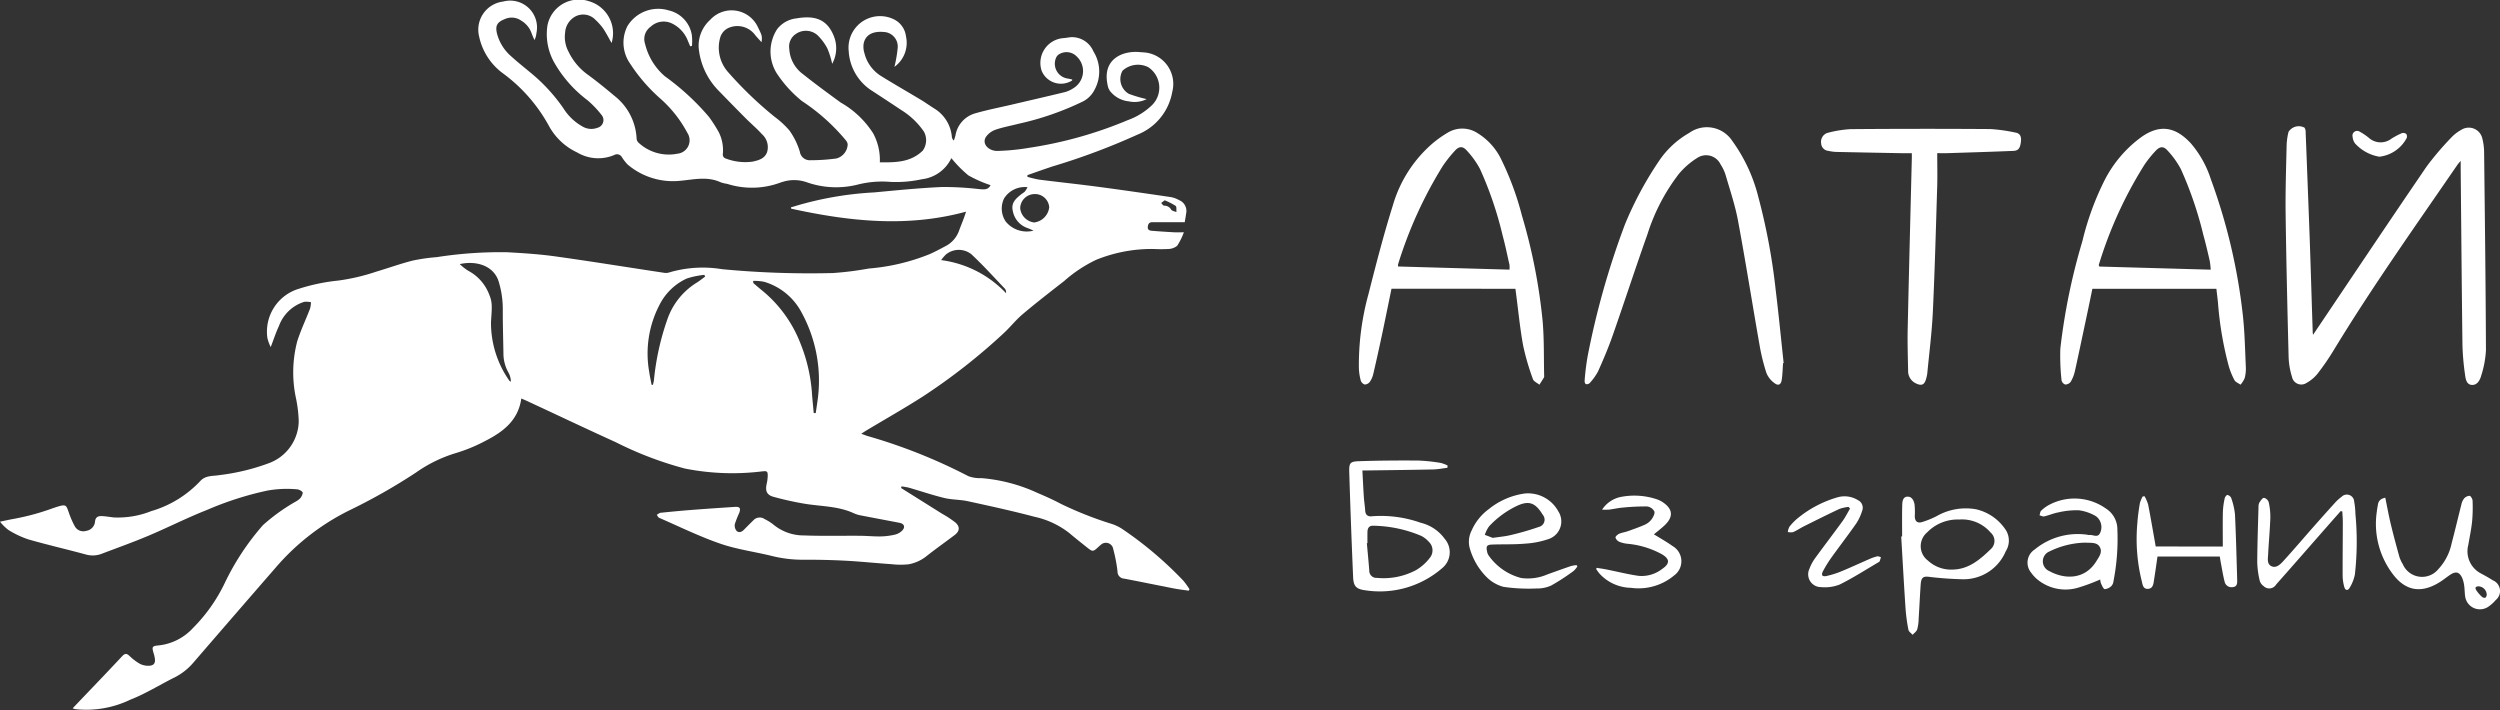 <?xml version="1.0" encoding="UTF-8"?>
<svg xmlns="http://www.w3.org/2000/svg" width="250.228" height="71.08" viewBox="0 0 250.228 71.08">
  <rect x="0" y="0" width="250.228" height="71.08" fill="#333333" stroke="none"/>
  <title>logo-xsm-light-full</title>
  <g id="Symbol_white_" data-name="Symbol (white)">
    <g id="logo_symbol" data-name="logo symbol">
      <path d="M90.191,48.846q2.05,1.285,4.1,2.572a10.653,10.653,0,0,1,1.323.869c.5.433.449.882-.075,1.276-.912.686-1.842,1.346-2.74,2.05a4.021,4.021,0,0,1-1.852.868,7.835,7.835,0,0,1-1.716-.012c-1.521-.1-3.039-.264-4.562-.345-1.412-.075-2.827-.107-4.241-.1a12.777,12.777,0,0,1-3.145-.37c-1.726-.429-3.516-.66-5.188-1.237-2.086-.72-4.082-1.7-6.112-2.584-.106-.046-.167-.2-.25-.3.128-.072.251-.194.385-.208,1.054-.109,2.109-.209,3.166-.29,1.425-.11,2.851-.206,4.277-.3.487-.031.6.131.431.6a10.751,10.751,0,0,0-.441,1.117.841.841,0,0,0,.159.666c.207.225.5.158.724-.069.317-.319.63-.643.957-.952a.854.854,0,0,1,1.137-.145,5.469,5.469,0,0,1,.818.5A4.761,4.761,0,0,0,80.5,53.592c1.858.071,3.72.021,5.58.035.706.005,1.413.078,2.118.064a6.774,6.774,0,0,0,1.426-.192,1.5,1.5,0,0,0,.688-.405c.322-.334.189-.675-.268-.763-1.289-.249-2.58-.488-3.869-.74a2.986,2.986,0,0,1-.689-.208c-1.6-.747-3.349-.689-5.035-.978-1.009-.173-2.011-.4-3-.669-.695-.186-.866-.572-.719-1.281a4.277,4.277,0,0,0,.111-.808c.006-.5-.079-.513-.578-.464a24.334,24.334,0,0,1-7.711-.285,35.464,35.464,0,0,1-6.91-2.632c-2.954-1.341-5.884-2.733-8.825-4.1-.2-.093-.4-.179-.642-.284-.3,2.19-1.818,3.339-3.578,4.237a16.172,16.172,0,0,1-2.973,1.23,13.858,13.858,0,0,0-4,1.956,58.675,58.675,0,0,1-6.742,3.818,23.327,23.327,0,0,0-7.32,5.724q-4.1,4.712-8.176,9.438A6.075,6.075,0,0,1,17.484,67.8c-1.483.733-2.9,1.633-4.431,2.228a10.17,10.17,0,0,1-5.526.951c-.058-.011-.114-.035-.255-.08.153-.163.265-.284.379-.4C9.169,68.9,10.7,67.321,12.2,65.707c.3-.32.464-.331.763-.051a5.583,5.583,0,0,0,.989.76,1.815,1.815,0,0,0,.823.221c.633.022.833-.252.7-.875-.016-.079-.032-.158-.055-.234-.244-.813-.249-.867.56-.939a5.436,5.436,0,0,0,3.312-1.707A16.345,16.345,0,0,0,22.523,58.3a25.416,25.416,0,0,1,3.79-5.732,18.78,18.78,0,0,1,3.19-2.31,2.553,2.553,0,0,0,.477-.318,1.054,1.054,0,0,0,.322-.621c-.011-.132-.344-.321-.546-.34a11.142,11.142,0,0,0-3,.125,32.359,32.359,0,0,0-6.035,1.935c-2,.786-3.92,1.765-5.9,2.6-1.536.647-3.11,1.205-4.67,1.8a2.51,2.51,0,0,1-1.6.049c-1.9-.516-3.824-.958-5.717-1.5A9.487,9.487,0,0,1,.836,53.04,4.8,4.8,0,0,1,0,52.215C.569,52.1.986,52,1.41,51.928A23.906,23.906,0,0,0,5.3,50.865c1.525-.515,1.258-.363,1.732.828a8.142,8.142,0,0,0,.442.958.965.965,0,0,0,1.151.482,1.026,1.026,0,0,0,.884-.9c.042-.52.352-.6.752-.573.368.023.734.085,1.1.129a9,9,0,0,0,3.773-.629,10.918,10.918,0,0,0,4.913-3.014c.54-.588,1.265-.476,1.919-.593a21.38,21.38,0,0,0,4.947-1.193A4.558,4.558,0,0,0,29.9,42.171a13.223,13.223,0,0,0-.3-2.428,12.281,12.281,0,0,1,.153-5.591c.355-1.112.862-2.175,1.283-3.267a2.8,2.8,0,0,0,.09-.634,2.207,2.207,0,0,0-.675-.04,3.943,3.943,0,0,0-2.527,2.41c-.3.634-.515,1.308-.827,2.116a4.011,4.011,0,0,1-.332-.9A4.479,4.479,0,0,1,29.927,28.9a19.337,19.337,0,0,1,3.943-.819,20.359,20.359,0,0,0,3.782-.888c1.216-.363,2.413-.794,3.641-1.107a18.442,18.442,0,0,1,2.421-.349,41.5,41.5,0,0,1,7.007-.491c1.634.087,3.273.194,4.891.42,3.639.508,7.267,1.1,10.9,1.645a1.03,1.03,0,0,0,.47-.042,11.855,11.855,0,0,1,5.3-.324,92.925,92.925,0,0,0,11.08.385,32.311,32.311,0,0,0,3.582-.451,20.756,20.756,0,0,0,6.109-1.443c.527-.234,1.037-.509,1.547-.779a2.8,2.8,0,0,0,1.4-1.585c.217-.611.491-1.2.69-1.887-5.9,1.611-11.71.968-17.5-.3l-.026-.134c.168-.048.338-.09.5-.146a33.829,33.829,0,0,1,7.857-1.348c2.253-.213,4.509-.437,6.769-.54a31.33,31.33,0,0,1,3.7.209c.453.033.9.122,1.158-.391a12.588,12.588,0,0,1-2.225-.983,12.045,12.045,0,0,1-1.685-1.707c.033-.031-.028,0-.052.052a3.723,3.723,0,0,1-2.9,2.041,12.065,12.065,0,0,1-3.158.268,10.016,10.016,0,0,0-3.344.286,8.841,8.841,0,0,1-5.078-.265,3.82,3.82,0,0,0-2.4-.013,1.606,1.606,0,0,0-.184.056,8.152,8.152,0,0,1-5.336.133,3.194,3.194,0,0,1-.655-.158c-1.326-.614-2.655-.279-4.021-.152a7.019,7.019,0,0,1-5.29-1.625,4.873,4.873,0,0,1-.589-.759.553.553,0,0,0-.749-.194,4.119,4.119,0,0,1-3.712-.255,6.2,6.2,0,0,1-2.828-2.66,16.114,16.114,0,0,0-4.557-5.227A6.135,6.135,0,0,1,47.96,3.669,2.835,2.835,0,0,1,50.371.154a2.685,2.685,0,0,1,3.318,3.169,1.932,1.932,0,0,1-.189.685,7.4,7.4,0,0,1-.3-.7,2.353,2.353,0,0,0-1.02-1.235,1.656,1.656,0,0,0-1.644-.166c-.78.305-.991.665-.783,1.482A4.512,4.512,0,0,0,51.17,5.642c.644.581,1.322,1.126,1.991,1.678a17.4,17.4,0,0,1,3.245,3.54,5.308,5.308,0,0,0,1.949,1.831,1.72,1.72,0,0,0,1.442.1.793.793,0,0,0,.422-1.274A9.916,9.916,0,0,0,58.8,10.03a12.39,12.39,0,0,1-3.348-3.812,5.816,5.816,0,0,1-.663-3.636A3.2,3.2,0,0,1,58.964.126a3.339,3.339,0,0,1,2.25,4.18c-.291-.51-.538-1-.843-1.456a5.962,5.962,0,0,0-.764-.86,1.69,1.69,0,0,0-2.045-.327,1.982,1.982,0,0,0-1,1.613,3.134,3.134,0,0,0,.35,1.912,6.056,6.056,0,0,0,1.852,2.236c.948.689,1.857,1.433,2.756,2.186a5.772,5.772,0,0,1,2.2,4.283.621.621,0,0,0,.207.4,4.429,4.429,0,0,0,3.882,1.09,1.347,1.347,0,0,0,.991-2.082,12.175,12.175,0,0,0-2.7-3.427A17.013,17.013,0,0,1,63.08,6.384,3.652,3.652,0,0,1,62.808,2.6a3.607,3.607,0,0,1,4.136-1.557,3.025,3.025,0,0,1,2.3,2.446A5.232,5.232,0,0,1,69.259,4.6l-.18.031c-.076-.18-.153-.359-.227-.54a3.191,3.191,0,0,0-1.63-1.759,1.9,1.9,0,0,0-2.106.35,1.507,1.507,0,0,0-.547,1.72,6.168,6.168,0,0,0,1.974,3.228A24.735,24.735,0,0,1,70.961,11.7a14.235,14.235,0,0,1,.983,1.536,4,4,0,0,1,.4,2.241.431.431,0,0,0,.2.349,5.427,5.427,0,0,0,2.781.352c.608-.135,1.216-.291,1.455-.954a1.735,1.735,0,0,0-.521-1.8c-.505-.56-1.087-1.049-1.621-1.584Q73.258,10.45,71.9,9.048a7.029,7.029,0,0,1-1.97-4.291,3.479,3.479,0,0,1,1.147-2.765,2.9,2.9,0,0,1,4.787.733c.387.8.445.868.358,1.5-.225-.248-.411-.451-.594-.656a2.21,2.21,0,0,0-2.562-.832,1.509,1.509,0,0,0-.994,1.077,3.679,3.679,0,0,0,.8,3.4,37.8,37.8,0,0,0,4.654,4.472,9.092,9.092,0,0,1,1.484,1.368,7.236,7.236,0,0,1,1.047,2.132,1,1,0,0,0,1.035.852,19.587,19.587,0,0,0,2.63-.176,1.531,1.531,0,0,0,1.125-1.413.759.759,0,0,0-.155-.368,19.958,19.958,0,0,0-4.435-3.974,12.192,12.192,0,0,1-2.514-2.774,4.111,4.111,0,0,1,.049-4.425A2.822,2.822,0,0,1,79.724,1.84c1.875-.328,3.124.1,3.786,1.907a3.232,3.232,0,0,1-.217,2.641,8.577,8.577,0,0,0-.469-1.512,5.169,5.169,0,0,0-1.013-1.366A1.753,1.753,0,0,0,79.7,3.37,1.514,1.514,0,0,0,79,4.895a3.362,3.362,0,0,0,1.385,2.538c1.228.981,2.5,1.908,3.77,2.835A9.272,9.272,0,0,1,87.4,13.353a5.621,5.621,0,0,1,.664,2.893c1.547.017,3.079.022,4.3-1.174a1.792,1.792,0,0,0,.116-1.891,7.547,7.547,0,0,0-2.248-2.151q-1.543-1.03-3.1-2.04A5.051,5.051,0,0,1,84.946,5.1a3.156,3.156,0,0,1,4.481-3.187A2.181,2.181,0,0,1,90.68,3.637a2.967,2.967,0,0,1-1.156,3.056,13.15,13.15,0,0,0,.331-1.938,1.46,1.46,0,0,0-1.4-1.554c-1.121-.1-1.846.3-2.013,1.178a2.127,2.127,0,0,0,.079.94,3.761,3.761,0,0,0,1.617,2.26c1.336.83,2.7,1.61,4.05,2.421.453.273.883.584,1.332.865a3.688,3.688,0,0,1,1.754,2.845.59.59,0,0,0,.2.361c.055-.175.12-.348.162-.527a2.76,2.76,0,0,1,1.953-2.194c1.212-.351,2.456-.592,3.686-.88,1.779-.417,3.56-.824,5.335-1.257a2.854,2.854,0,0,0,.824-.384,2,2,0,0,0,.358-3.154,1.419,1.419,0,0,0-1.843-.207.784.784,0,0,0-.253.329,1.5,1.5,0,0,0,1.16,2.064,4.1,4.1,0,0,1,.466.1c-.01.053-.005.092-.021.1a2.091,2.091,0,0,1-3.039-.97,2.491,2.491,0,0,1,2.2-3.277c.255-.02.508-.074.763-.094a2.328,2.328,0,0,1,2.218,1.428,3.788,3.788,0,0,1,.118,3.822,2.661,2.661,0,0,1-1.158,1.18,28.956,28.956,0,0,1-6.442,2.235c-.774.2-1.568.341-2.32.6a1.957,1.957,0,0,0-.958.723c-.438.688.271,1.407,1.143,1.4a22.326,22.326,0,0,0,3.161-.311,41.215,41.215,0,0,0,9.892-2.772,6.808,6.808,0,0,0,2.436-1.51,2.457,2.457,0,0,0-.4-3.8,2.3,2.3,0,0,0-2.558.36,1.71,1.71,0,0,0,.633,2.319,13.473,13.473,0,0,0,1.782.525,2.665,2.665,0,0,1-1.776.227,2.741,2.741,0,0,1-1.892-1.033,1.461,1.461,0,0,1-.243-.611c-.562-2.615,1.521-3.445,3.215-3.288.271.025.547.031.813.083a3.162,3.162,0,0,1,2.443,3.9,5.646,5.646,0,0,1-3.458,4.269,67.6,67.6,0,0,1-8.47,3.175c-.861.281-1.712.59-2.568.887l0,.171a10.536,10.536,0,0,0,1.167.28c1.925.245,3.855.447,5.778.7,2.48.329,4.957.689,7.432,1.052a2.644,2.644,0,0,1,.807.3,1.171,1.171,0,0,1,.7,1.345c-.035.267-.084.533-.138.865h-2c-.418,0-.836,0-1.254,0-.3,0-.417.178-.444.46-.031.326.194.381.421.4.736.06,1.474.108,2.212.149.286.016.574,0,.976,0a6.5,6.5,0,0,1-.669,1.352,1.461,1.461,0,0,1-.909.32,12.562,12.562,0,0,1-1.4,0,14.783,14.783,0,0,0-5.813,1.09,13.733,13.733,0,0,0-3.187,2.115c-1.393,1.088-2.794,2.169-4.143,3.309-.709.6-1.287,1.349-1.975,1.975a60.434,60.434,0,0,1-8,6.257c-1.849,1.187-3.765,2.27-5.651,3.4-.142.085-.28.178-.543.346.317.114.5.192.684.243a54.409,54.409,0,0,1,10.045,4.007,3.4,3.4,0,0,0,1.307.193,16.539,16.539,0,0,1,5.6,1.479c.8.34,1.593.692,2.355,1.1a36.47,36.47,0,0,0,5.1,2.01,4.4,4.4,0,0,1,1.033.5,37.067,37.067,0,0,1,6.132,5.195,8.291,8.291,0,0,1,.6.838l-.083.144c-.494-.074-.991-.13-1.481-.225-1.654-.321-3.3-.664-4.96-.98a.707.707,0,0,1-.683-.745,15.737,15.737,0,0,0-.426-2.212.742.742,0,0,0-1.257-.416,2.336,2.336,0,0,0-.183.156c-.6.555-.6.557-1.252.038-.578-.461-1.159-.919-1.724-1.4a8.623,8.623,0,0,0-3.456-1.612c-2.215-.588-4.456-1.076-6.7-1.563-.763-.166-1.57-.136-2.327-.318-1.181-.285-2.336-.68-3.5-1.017-.256-.074-.525-.1-.788-.153Zm-8.744-7.5.2,0c.076-.528.162-1.055.226-1.585A14.206,14.206,0,0,0,80.243,31.3a6.217,6.217,0,0,0-3.753-3.093,4.69,4.69,0,0,0-1.111-.089c.023.165.016.21.034.225.292.25.58.5.881.742a12.8,12.8,0,0,1,3.8,5.23,16.41,16.41,0,0,1,1.188,5.223C81.332,40.14,81.393,40.741,81.447,41.342ZM46.017,26.435a5.331,5.331,0,0,0,.864.675,4.482,4.482,0,0,1,2.1,2.415,2.834,2.834,0,0,1,.235,1.055c.019.559-.045,1.121-.072,1.681a10.059,10.059,0,0,0,1.826,5.827c.033.054.11.081.166.12a1.973,1.973,0,0,0-.225-.884,3.9,3.9,0,0,1-.519-1.782c-.023-1.542-.073-3.084-.066-4.627a9.45,9.45,0,0,0-.4-2.693C49.476,26.665,47.783,26.042,46.017,26.435Zm24.555,1.259-.067-.183a8.47,8.47,0,0,0-1.756.362,5.729,5.729,0,0,0-2.728,2.62,10.532,10.532,0,0,0-1.041,6.73c.06.432.157.859.237,1.289l.139,0c.032-.147.073-.293.095-.441a25.887,25.887,0,0,1,1.34-6.089,7.012,7.012,0,0,1,2.894-3.659C70,28.136,70.277,27.9,70.572,27.695ZM94.2,26.035a10.841,10.841,0,0,1,6.494,3.309.6.6,0,0,0-.1-.434c-1.118-1.17-2.2-2.374-3.385-3.477a2.025,2.025,0,0,0-2.548.056A4.209,4.209,0,0,0,94.2,26.035Zm9.325-6.609a1.447,1.447,0,0,0-1.413,1.419,1.6,1.6,0,0,0,1.4,1.423,1.733,1.733,0,0,0,1.506-1.519A1.423,1.423,0,0,0,103.523,19.426Zm-.678-.69a2.441,2.441,0,0,0-2.35,1.13,2.325,2.325,0,0,0,.174,2.318,2.717,2.717,0,0,0,2.784.9c-.255-.108-.432-.192-.615-.259a2.226,2.226,0,0,1-1.465-1.7c-.207-.849.332-1.262.865-1.7a2.924,2.924,0,0,0,.346-.257A2.827,2.827,0,0,0,102.845,18.737Zm13.728,1.31-.354.274c.1.094.2.27.3.268a.767.767,0,0,1,.7.392c.1.139.349.171.531.252-.022-.215.036-.538-.081-.625A6.847,6.847,0,0,0,116.573,20.046Z" fill="#fff"/>
    </g>
  </g>
  <g id="Text_white_" data-name="Text (white)">
    <g id="Алтай_вектор_копия5_" data-name="Алтай (вектор) (копия5)">
      <path d="M231.513,33.516l.39-.58c3.649-5.419,7.28-10.852,10.965-16.247a29.182,29.182,0,0,1,2.5-2.938,4.057,4.057,0,0,1,.992-.759,1.39,1.39,0,0,1,2.1.87,5.768,5.768,0,0,1,.178,1.384c.077,6.6.158,13.2.184,19.8a9.974,9.974,0,0,1-.473,2.545c-.122.456-.407.989-.966.934-.534-.052-.6-.634-.659-1.065a25.168,25.168,0,0,1-.253-2.881c-.076-5.909-.122-11.818-.178-17.728,0-.2,0-.41,0-.752-.171.206-.263.3-.337.41-4.207,6.13-8.515,12.192-12.379,18.551a24.188,24.188,0,0,1-1.584,2.307,3.663,3.663,0,0,1-1.123.955.945.945,0,0,1-1.46-.6,7.389,7.389,0,0,1-.338-1.938c-.122-4.764-.235-9.529-.3-14.294-.03-2.317.046-4.636.1-6.953a6.361,6.361,0,0,1,.189-1.334,1.209,1.209,0,0,1,1.6-.424.759.759,0,0,1,.114.452q.206,5.237.4,10.474c.111,3.154.2,6.309.306,9.463C231.475,33.234,231.487,33.3,231.513,33.516Z" fill="#fff"/>
      <path d="M139.277,28.9c-.321,1.555-.635,3.114-.965,4.671q-.411,1.934-.859,3.86a2.277,2.277,0,0,1-.344.787.67.67,0,0,1-.509.269.62.62,0,0,1-.4-.4,5.509,5.509,0,0,1-.188-1.234,26.733,26.733,0,0,1,.967-7.443c.753-2.974,1.52-5.95,2.44-8.875a12.934,12.934,0,0,1,3.965-6.179,11,11,0,0,1,1.532-1.084,2.8,2.8,0,0,1,3.022.085,6.276,6.276,0,0,1,2.3,2.553,29.239,29.239,0,0,1,2.087,5.644A56.259,56.259,0,0,1,154.4,32.1c.164,1.836.112,3.692.157,5.539a.277.277,0,0,1-.02.142c-.148.244-.3.484-.457.725-.223-.183-.568-.325-.647-.557a24.581,24.581,0,0,1-.981-3.367c-.311-1.69-.473-3.407-.7-5.113-.023-.171-.043-.343-.071-.565Zm11.811-1.911a2.823,2.823,0,0,0,0-.471c-.224-.986-.424-1.98-.69-2.954a36.34,36.34,0,0,0-2.263-6.651,8.687,8.687,0,0,0-1.341-1.864c-.393-.441-.761-.408-1.165.03a12.927,12.927,0,0,0-1.226,1.546,42.139,42.139,0,0,0-4.473,9.848.778.778,0,0,0,.008.2Z" fill="#fff"/>
      <path d="M221.841,28.909H209.428c-.153.74-.315,1.536-.484,2.331-.417,1.966-.828,3.933-1.262,5.9a3.744,3.744,0,0,1-.418,1.068.694.694,0,0,1-.547.28.578.578,0,0,1-.374-.418,22.46,22.46,0,0,1-.122-3.167,61.933,61.933,0,0,1,2.206-10.758,28.157,28.157,0,0,1,2.267-6.19,12.257,12.257,0,0,1,3.419-4.074c1.908-1.464,3.553-1.3,5.186.483a10.332,10.332,0,0,1,1.983,3.562A58.071,58.071,0,0,1,224.5,31.649c.181,1.693.212,3.4.289,5.106a3.64,3.64,0,0,1-.119,1.1,2.54,2.54,0,0,1-.414.649c-.209-.15-.5-.257-.609-.46a7.272,7.272,0,0,1-.575-1.424A34.643,34.643,0,0,1,222,30.3C221.956,29.855,221.9,29.411,221.841,28.909Zm-.57-1.917a7.739,7.739,0,0,0-.09-.853c-.2-.876-.4-1.754-.645-2.62a37.033,37.033,0,0,0-2.254-6.6,8.722,8.722,0,0,0-1.341-1.864c-.394-.441-.757-.406-1.166.028a11.161,11.161,0,0,0-1.12,1.385,41.393,41.393,0,0,0-4.588,10.056c-.007.021.018.053.056.155Z" fill="#fff"/>
      <path d="M178.469,36.349c-.042.56-.05,1.126-.135,1.679-.073.472-.337.611-.708.33a2.35,2.35,0,0,1-.82-1.018,19.8,19.8,0,0,1-.69-2.8c-.729-4.149-1.386-8.312-2.157-12.453-.29-1.557-.806-3.073-1.249-4.6a4.369,4.369,0,0,0-.5-1.039,1.6,1.6,0,0,0-2.323-.646,7.69,7.69,0,0,0-1.87,1.633,19.553,19.553,0,0,0-3.121,6.009c-1.2,3.376-2.308,6.786-3.493,10.168-.424,1.211-.93,2.4-1.456,3.569a5.621,5.621,0,0,1-.837,1.165.438.438,0,0,1-.379.1c-.068-.018-.137-.219-.125-.329a24.545,24.545,0,0,1,.307-2.484,81.372,81.372,0,0,1,3.743-13.206,35.254,35.254,0,0,1,3.4-6.322,8.978,8.978,0,0,1,3.019-2.8,3.036,3.036,0,0,1,4.311.8,16.3,16.3,0,0,1,2.607,5.611A62.236,62.236,0,0,1,177.728,29c.3,2.442.537,4.892.8,7.338Z" fill="#fff"/>
      <path d="M191.357,15.331c-.4,0-.762.006-1.127,0q-3.234-.058-6.468-.125A4.432,4.432,0,0,1,183,15.1a.787.787,0,0,1-.717-.73.946.946,0,0,1,.583-1.053,11.226,11.226,0,0,1,2.37-.391q7-.057,14-.008a16.7,16.7,0,0,1,2.477.349c.509.081.614.428.565.89-.068.639-.235.923-.746.945-2.2.093-4.406.157-6.609.228-.3.01-.6,0-1.023,0,0,1.183.029,2.292-.005,3.4-.129,4.183-.241,8.368-.437,12.549-.1,2.038-.361,4.068-.554,6.1a3.292,3.292,0,0,1-.1.472c-.166.674-.461.817-1.082.5a1.358,1.358,0,0,1-.737-1.27c-.026-1.384-.072-2.769-.042-4.152.122-5.633.271-11.266.409-16.9C191.361,15.82,191.357,15.613,191.357,15.331Z" fill="#fff"/>
      <path d="M238.155,15.685a4.236,4.236,0,0,1-2.43-1.322,1.25,1.25,0,0,1-.248-.66.472.472,0,0,1,.735-.508,5.859,5.859,0,0,1,.877.591,1.77,1.77,0,0,0,2.265.1,7.05,7.05,0,0,1,1.061-.561.5.5,0,0,1,.431.082.467.467,0,0,1,.046.4A3.543,3.543,0,0,1,238.155,15.685Z" fill="#fff"/>
    </g>
    <g id="Без_границ_вектор_копия5_" data-name="Без границ (вектор) (копия5)">
      <path d="M144.873,46.821c-.467.057-.933.154-1.4.165-2.173.048-4.346.071-6.52.1-.174,0-.348,0-.59,0,.049.905.087,1.767.144,2.628.031.465.108.927.137,1.393s.292.619.71.564a11.928,11.928,0,0,1,4.841.651,4.17,4.17,0,0,1,2.4,1.6,2.052,2.052,0,0,1-.254,2.951,9.519,9.519,0,0,1-7.689,2.21c-.926-.125-1.178-.412-1.217-1.329q-.225-5.233-.385-10.468c-.03-.975.073-1.1,1.056-1.127,1.946-.063,3.894-.078,5.84-.062a17.429,17.429,0,0,1,2.252.236,3.265,3.265,0,0,1,.695.263Zm-8.005,7.546-.057,0c.081.912.171,1.823.241,2.735a.713.713,0,0,0,.765.739,6.915,6.915,0,0,0,3.956-.8,4.854,4.854,0,0,0,1.341-1.206A1.183,1.183,0,0,0,143,54.215a2.593,2.593,0,0,0-.756-.582,12.833,12.833,0,0,0-4.772-1.012c-.4-.027-.589.206-.6.589S136.868,53.982,136.868,54.367Z" fill="#fff"/>
      <path d="M190.387,53.693c0-1.061-.019-2.123.011-3.183.01-.339.074-.79.523-.8s.647.4.709.791a7.522,7.522,0,0,1,.024,1.154c0,.509.244.744.726.6a9.246,9.246,0,0,0,1.426-.575,5.879,5.879,0,0,1,3.957-.71,4.831,4.831,0,0,1,3.061,2.179,2,2,0,0,1-.069,2.035,4.574,4.574,0,0,1-4.326,2.794,34.106,34.106,0,0,1-3.4-.248c-.528-.054-.734.079-.783.75-.083,1.156-.131,2.314-.206,3.471A4.313,4.313,0,0,1,191.893,63c-.068.208-.3.362-.459.541-.146-.17-.384-.323-.42-.513a18.023,18.023,0,0,1-.288-2.149c-.16-2.393-.29-4.788-.432-7.183ZM196.1,52a4.25,4.25,0,0,0-3.2,1.278,1.8,1.8,0,0,0,.061,2.824,3.415,3.415,0,0,0,2.466.909c1.658-.027,2.79-1.042,3.878-2.091a1.1,1.1,0,0,0-.056-1.61A3.771,3.771,0,0,0,196.1,52Z" fill="#fff"/>
      <path d="M238.747,49.817c.184.9.339,1.764.544,2.619.266,1.108.564,2.208.868,3.305a3.408,3.408,0,0,0,.346.741,2.1,2.1,0,0,0,3.543.493,5.4,5.4,0,0,0,1.337-2.583c.342-1.289.643-2.589.974-3.882a1.461,1.461,0,0,1,.268-.607.8.8,0,0,1,.555-.276c.115.009.293.3.3.473a15.647,15.647,0,0,1-.043,2.066c-.083.8-.249,1.588-.385,2.38a2.5,2.5,0,0,0,1.326,2.882c.381.208.763.418,1.126.655a1.158,1.158,0,0,1,.3,1.971,3.672,3.672,0,0,1-.787.7,1.492,1.492,0,0,1-2.278-1.053c-.054-.349-.044-.708-.094-1.058a2.9,2.9,0,0,0-.2-.788c-.277-.606-.631-.7-1.186-.337-.35.229-.673.5-1.025.723-1.741,1.106-3.3,1-4.609-.614a8.309,8.309,0,0,1-1.733-6.385c.027-.255.075-.508.119-.762C238.075,50.132,238.279,49.914,238.747,49.817ZM248.9,59.574a.863.863,0,0,0-.769-.884c-.3-.014-.462.1-.269.4a3.844,3.844,0,0,0,.565.653.38.38,0,0,0,.338.079C248.853,59.776,248.881,59.614,248.9,59.574Z" fill="#fff"/>
      <path d="M157.88,56.7a2.251,2.251,0,0,1-.383.453,21.487,21.487,0,0,1-2.217,1.443,3.369,3.369,0,0,1-1.491.306,17.489,17.489,0,0,1-3.3-.163,3.773,3.773,0,0,1-1.746-1.033,6.61,6.61,0,0,1-1.6-2.72,2.465,2.465,0,0,1,.15-1.877,5.3,5.3,0,0,1,1.733-2.159,7.293,7.293,0,0,1,3.585-1.554,3.444,3.444,0,0,1,3.355,1.774,1.856,1.856,0,0,1-.872,2.749,8.685,8.685,0,0,1-2.433.493c-1.1.1-2.219.052-3.329.094-.515.02-.605.17-.49.686a.958.958,0,0,0,.154.4,5.726,5.726,0,0,0,3.255,2.261,4.932,4.932,0,0,0,2.642-.365c.786-.282,1.571-.567,2.362-.836a3.141,3.141,0,0,1,.554-.086Zm-8.467-2.863c.7-.105,1.26-.148,1.8-.283a27.976,27.976,0,0,0,2.808-.812.745.745,0,0,0,.395-1.216c-.733-1.215-1.38-1.425-2.506-.928a9.19,9.19,0,0,0-2.865,2.082,3.186,3.186,0,0,0-.428.853Z" fill="#fff"/>
      <path d="M210.214,58a18.773,18.773,0,0,1-2.166.808,4.43,4.43,0,0,1-4.063-.761,3.489,3.489,0,0,1-.69-.733,1.566,1.566,0,0,1,.349-2.307,6.8,6.8,0,0,1,5.277-1.486.624.624,0,0,0,.19.031c.364-.061.844.313,1.079-.187a1.361,1.361,0,0,0-.408-1.7,4.512,4.512,0,0,0-1.7-.59,7.966,7.966,0,0,0-2.04.207c-.487.086-.952.292-1.436.405-.139.033-.31-.069-.467-.109.052-.159.059-.367.166-.466a3.511,3.511,0,0,1,.816-.59,5.42,5.42,0,0,1,5.673.386,2.464,2.464,0,0,1,1.137,2.071,22.228,22.228,0,0,1-.388,5.184.86.86,0,0,1-.2.481,1.089,1.089,0,0,1-.671.323c-.147-.015-.28-.354-.379-.566A1.414,1.414,0,0,1,210.214,58Zm-1.465-3.688a8.544,8.544,0,0,0-3.625.887,1.065,1.065,0,0,0-.01,1.961c1.521.835,3.568.9,4.729-1.014.256-.421.613-.868.337-1.378S209.331,54.348,208.749,54.315Z" fill="#fff"/>
      <path d="M234.287,51.151q-.618.7-1.235,1.4c-1.741,1.983-3.474,3.973-5.226,5.946a.8.8,0,0,1-1.26.164,1,1,0,0,1-.394-.564,8.936,8.936,0,0,1-.242-1.811c.01-1.863.077-3.726.128-5.589a.815.815,0,0,1,.1-.418c.122-.18.3-.454.449-.449a.667.667,0,0,1,.47.432,6.559,6.559,0,0,1,.164,1.572c-.043,1.221-.16,2.439-.221,3.66-.021.421-.136.954.33,1.177s.875-.168,1.164-.484c1.074-1.174,2.1-2.388,3.156-3.582q1.037-1.177,2.093-2.337a4.458,4.458,0,0,1,.612-.545.735.735,0,0,1,1.258.481,7.852,7.852,0,0,1,.124,1.246,29.289,29.289,0,0,1-.056,6.069,4.1,4.1,0,0,1-.528,1.322c-.184.316-.436.258-.532-.1a4.322,4.322,0,0,1-.163-1.092c-.007-1.786.014-3.572.018-5.358,0-.363-.033-.727-.051-1.09Z" fill="#fff"/>
      <path d="M222.483,54.706c0-1.19-.016-2.346.008-3.5a7.735,7.735,0,0,1,.183-1.334c.026-.131.2-.345.265-.332a.548.548,0,0,1,.378.287,7.066,7.066,0,0,1,.383,1.633c.107,2.2.159,4.4.223,6.6.009.308,0,.651-.411.7a.71.71,0,0,1-.85-.545c-.153-.606-.25-1.226-.368-1.841-.042-.218-.074-.438-.112-.672h-6.237c-.111.762-.212,1.521-.335,2.276-.069.421-.079.961-.662.963-.5,0-.5-.521-.6-.869a17.539,17.539,0,0,1-.414-5.748c.045-.656.14-1.31.248-1.959a3.131,3.131,0,0,1,.281-.674l.19-.019a4.172,4.172,0,0,1,.358.831c.25,1.276.466,2.56.694,3.84.019.108.037.217.06.354Z" fill="#fff"/>
      <path d="M160.353,51.012a2.941,2.941,0,0,1,1.847-1.267,7.071,7.071,0,0,1,3.618.224,2.422,2.422,0,0,1,.563.268c1.063.685,1.145,1.481.232,2.343-.343.324-.721.611-1.069.9.652.407,1.282.754,1.862,1.172a1.755,1.755,0,0,1,.16,2.945,5.537,5.537,0,0,1-4.325,1.238,4.362,4.362,0,0,1-3.159-1.438c-.119-.139-.216-.3-.324-.444l.062-.116c.338.056.678.1,1.014.17,1.053.211,2.1.476,3.16.629a3.347,3.347,0,0,0,2.36-.68c.813-.551.8-1.013-.049-1.5a8.842,8.842,0,0,0-3.39-1.028,2.961,2.961,0,0,1-.837-.2.706.706,0,0,1-.382-.422c-.02-.1.206-.306.361-.376.26-.118.557-.151.828-.247.587-.209,1.179-.411,1.748-.665a1.723,1.723,0,0,0,.672-.533c.165-.228.359-.595.279-.8a.97.97,0,0,0-.726-.495,22.55,22.55,0,0,0-2.445.117c-.447.036-.889.14-1.335.2A6.792,6.792,0,0,1,160.353,51.012Z" fill="#fff"/>
      <path d="M185.029,50.736a4.2,4.2,0,0,0-.913.2c-1.189.558-2.365,1.146-3.54,1.733-.373.186-.72.426-1.1.593a1.328,1.328,0,0,1-.532-.011,1.549,1.549,0,0,1,.155-.517,5.421,5.421,0,0,1,.725-.771,11.157,11.157,0,0,1,4.144-2.2,2.54,2.54,0,0,1,2,.3.843.843,0,0,1,.414,1.076,4.966,4.966,0,0,1-.59,1.258c-.791,1.134-1.638,2.229-2.443,3.353a12.185,12.185,0,0,0-.889,1.43c-.2.388-.068.565.361.471a8.793,8.793,0,0,0,1.466-.46c.951-.392,1.883-.827,2.827-1.236a4.639,4.639,0,0,1,.772-.268c.114-.027.251.049.378.078-.041.137-.076.277-.125.411-.015.039-.067.07-.108.094-1.287.754-2.545,1.568-3.878,2.229a4.008,4.008,0,0,1-1.876.266,1.279,1.279,0,0,1-1.175-1.819,4.46,4.46,0,0,1,.592-1.1c.9-1.237,1.829-2.448,2.727-3.685.285-.392.5-.833.75-1.252Z" fill="#fff"/>
    </g>
  </g>
</svg>
